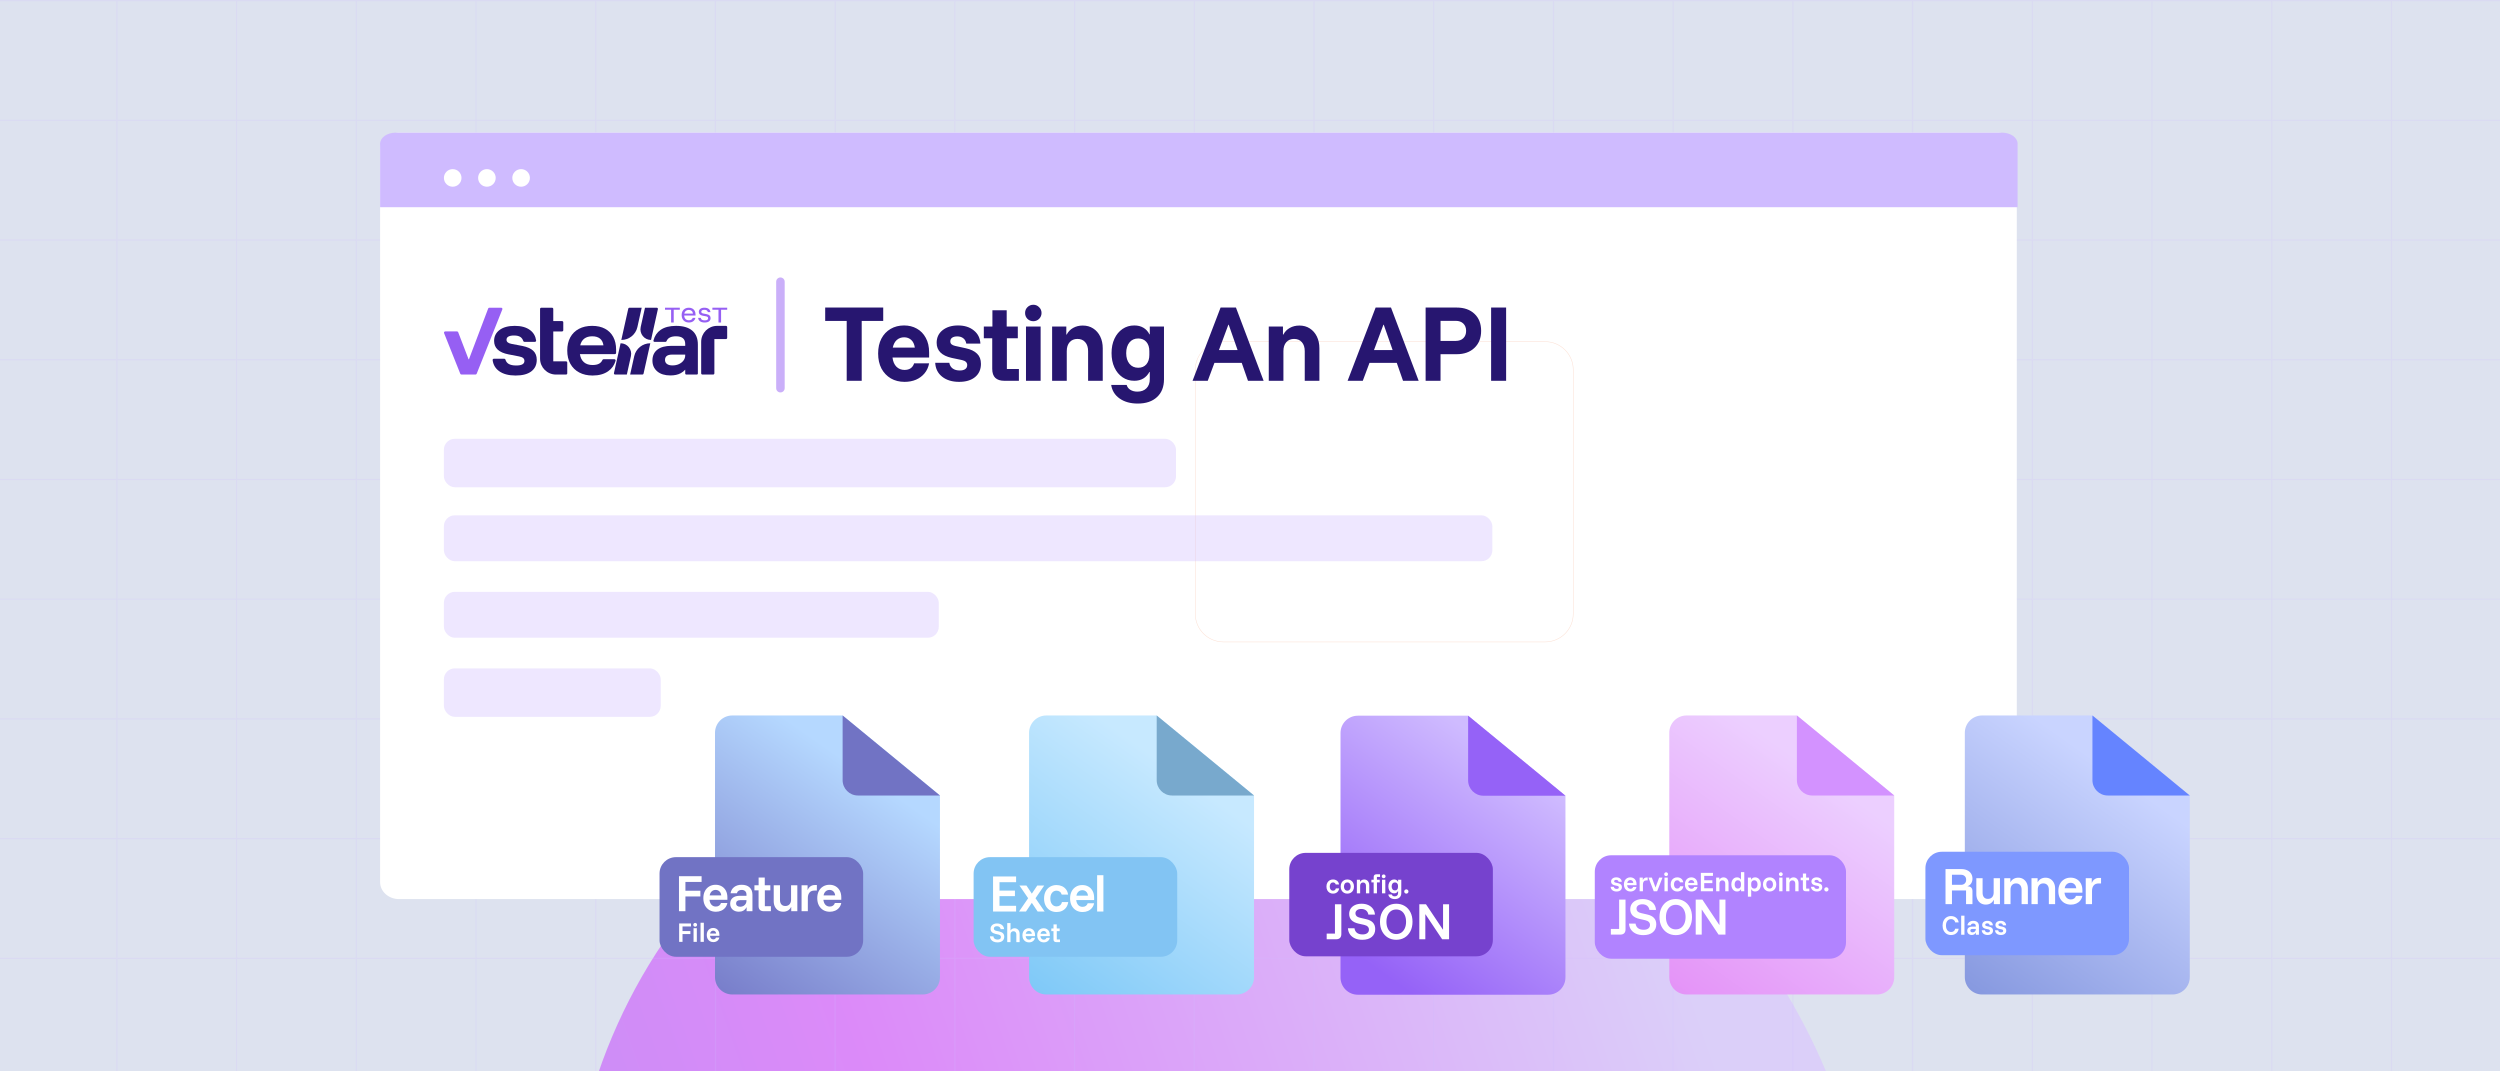 <svg width="980" height="420" viewBox="0 0 980 420" fill="none" xmlns="http://www.w3.org/2000/svg">
<g clip-path="url(#clip0_905_116)">
<rect width="980" height="420" fill="#DDE2EF"/>
<g opacity="0.6" filter="url(#filter0_f_905_116)">
<rect x="223" y="274" width="508" height="433" rx="216.5" fill="url(#paint0_radial_905_116)"/>
</g>
<g opacity="0.2">
<line x1="1078" y1="0.237" x2="-235.999" y2="0.237" stroke="#CFBBFF" stroke-width="0.475"/>
<line x1="1078" y1="47.166" x2="-235.999" y2="47.166" stroke="#CFBBFF" stroke-width="0.475"/>
<line x1="1078" y1="94.095" x2="-235.999" y2="94.095" stroke="#CFBBFF" stroke-width="0.475"/>
<line x1="1078" y1="141.023" x2="-235.999" y2="141.023" stroke="#CFBBFF" stroke-width="0.475"/>
<line x1="1078" y1="187.951" x2="-235.999" y2="187.951" stroke="#CFBBFF" stroke-width="0.475"/>
<line x1="1078" y1="234.88" x2="-235.999" y2="234.88" stroke="#CFBBFF" stroke-width="0.475"/>
<line x1="1078" y1="281.809" x2="-235.999" y2="281.809" stroke="#CFBBFF" stroke-width="0.475"/>
<line x1="1078" y1="328.737" x2="-235.999" y2="328.737" stroke="#CFBBFF" stroke-width="0.475"/>
<line x1="1078" y1="375.665" x2="-235.999" y2="375.665" stroke="#CFBBFF" stroke-width="0.475"/>
<line x1="45.809" y1="1.03813e-08" x2="45.809" y2="657" stroke="#CFBBFF" stroke-width="0.475"/>
<line x1="92.738" y1="1.03813e-08" x2="92.738" y2="657" stroke="#CFBBFF" stroke-width="0.475"/>
<line x1="139.666" y1="1.03813e-08" x2="139.666" y2="657" stroke="#CFBBFF" stroke-width="0.475"/>
<line x1="186.594" y1="1.03813e-08" x2="186.594" y2="657" stroke="#CFBBFF" stroke-width="0.475"/>
<line x1="233.524" y1="1.03813e-08" x2="233.524" y2="657" stroke="#CFBBFF" stroke-width="0.475"/>
<line x1="280.452" y1="1.03813e-08" x2="280.452" y2="657" stroke="#CFBBFF" stroke-width="0.475"/>
<line x1="327.38" y1="1.03813e-08" x2="327.38" y2="657" stroke="#CFBBFF" stroke-width="0.475"/>
<line x1="374.31" y1="1.03813e-08" x2="374.31" y2="657" stroke="#CFBBFF" stroke-width="0.475"/>
<line x1="421.237" y1="1.03813e-08" x2="421.237" y2="657" stroke="#CFBBFF" stroke-width="0.475"/>
<line x1="468.165" y1="1.03813e-08" x2="468.165" y2="657" stroke="#CFBBFF" stroke-width="0.475"/>
<line x1="515.095" y1="1.03813e-08" x2="515.095" y2="657" stroke="#CFBBFF" stroke-width="0.475"/>
<line x1="562.023" y1="1.03813e-08" x2="562.023" y2="657" stroke="#CFBBFF" stroke-width="0.475"/>
<line x1="608.952" y1="1.03813e-08" x2="608.952" y2="657" stroke="#CFBBFF" stroke-width="0.475"/>
<line x1="655.881" y1="1.03813e-08" x2="655.881" y2="657" stroke="#CFBBFF" stroke-width="0.475"/>
<line x1="702.809" y1="1.03813e-08" x2="702.809" y2="657" stroke="#CFBBFF" stroke-width="0.475"/>
<line x1="749.737" y1="1.03813e-08" x2="749.737" y2="657" stroke="#CFBBFF" stroke-width="0.475"/>
<line x1="796.666" y1="1.03813e-08" x2="796.666" y2="657" stroke="#CFBBFF" stroke-width="0.475"/>
<line x1="843.595" y1="1.03813e-08" x2="843.595" y2="657" stroke="#CFBBFF" stroke-width="0.475"/>
<line x1="890.523" y1="1.03813e-08" x2="890.523" y2="657" stroke="#CFBBFF" stroke-width="0.475"/>
<line x1="937.452" y1="1.03813e-08" x2="937.452" y2="657" stroke="#CFBBFF" stroke-width="0.475"/>
</g>
<path d="M783.139 352.447H156.441C152.332 352.447 149 349.474 149 345.806V58.641C149 54.973 152.332 52 156.441 52H783.139C787.248 52 790.58 54.973 790.58 58.641V345.806C790.58 349.474 787.248 352.447 783.139 352.447Z" fill="white"/>
<path d="M790.902 81.215H149V56.365C149 53.954 151.727 52 155.091 52H784.811C788.175 52 790.902 53.954 790.902 56.365V81.215Z" fill="#CFBBFF"/>
<path d="M180.91 69.744C180.91 71.649 179.365 73.194 177.46 73.194C175.555 73.194 174.011 71.649 174.011 69.744C174.011 67.839 175.555 66.295 177.46 66.295C179.365 66.295 180.91 67.839 180.91 69.744Z" fill="white"/>
<path d="M194.316 69.744C194.316 71.649 192.771 73.194 190.867 73.194C188.962 73.194 187.417 71.649 187.417 69.744C187.417 67.839 188.962 66.295 190.867 66.295C192.771 66.295 194.316 67.839 194.316 69.744Z" fill="white"/>
<path d="M207.723 69.744C207.723 71.649 206.178 73.194 204.273 73.194C202.369 73.194 200.824 71.649 200.824 69.744C200.824 67.839 202.369 66.295 204.273 66.295C206.178 66.295 207.723 67.839 207.723 69.744Z" fill="white"/>
<path d="M605.691 251.633H479.572C473.483 251.633 468.547 246.696 468.547 240.608V144.956C468.547 138.867 473.484 133.931 479.572 133.931H605.691C611.781 133.931 616.716 138.867 616.716 144.956V240.608C616.716 246.698 611.781 251.633 605.691 251.633Z" stroke="#FBE0D4" stroke-width="0.204" stroke-miterlimit="10"/>
<rect x="174" y="172" width="287" height="19" rx="4.292" fill="#CFBBFF" fill-opacity="0.35"/>
<rect x="174" y="202" width="411" height="18" rx="4.292" fill="#CFBBFF" fill-opacity="0.35"/>
<rect x="174" y="232" width="194" height="18" rx="4.292" fill="#CFBBFF" fill-opacity="0.35"/>
<rect x="174" y="262" width="85" height="19" rx="4.292" fill="#CFBBFF" fill-opacity="0.35"/>
<path d="M337.789 149.266H331.907V125.806H323.473V120.562H346.223V125.806H337.789V149.266ZM354.609 149.691C352.577 149.691 350.781 149.242 349.222 148.344C347.663 147.423 346.435 146.135 345.537 144.482C344.663 142.804 344.226 140.832 344.226 138.564C344.226 136.319 344.651 134.382 345.501 132.752C346.375 131.098 347.58 129.823 349.116 128.925C350.652 128.027 352.412 127.578 354.396 127.578C356.262 127.578 357.928 127.992 359.393 128.819C360.881 129.645 362.05 130.85 362.901 132.433C363.775 133.992 364.212 135.906 364.212 138.174V140.158H349.86C350.049 141.718 350.569 142.922 351.419 143.773C352.27 144.6 353.321 145.013 354.573 145.013C355.565 145.013 356.381 144.789 357.018 144.34C357.656 143.867 358.093 143.23 358.33 142.426H364.212C363.929 143.938 363.338 145.238 362.44 146.324C361.542 147.411 360.42 148.25 359.074 148.84C357.727 149.407 356.239 149.691 354.609 149.691ZM349.966 136.26H358.613C358.424 134.937 357.952 133.933 357.196 133.248C356.44 132.563 355.518 132.22 354.431 132.22C353.321 132.22 352.364 132.563 351.561 133.248C350.781 133.933 350.25 134.937 349.966 136.26ZM375.991 149.691C373.25 149.691 371.03 149.018 369.329 147.671C367.628 146.324 366.718 144.505 366.6 142.214H372.128C372.294 143.182 372.731 143.926 373.439 144.446C374.148 144.966 375.081 145.226 376.239 145.226C377.16 145.226 377.869 145.049 378.365 144.694C378.885 144.34 379.145 143.808 379.145 143.1C379.145 142.107 378.472 141.458 377.125 141.151L373.085 140.3C369.14 139.426 367.167 137.453 367.167 134.382C367.167 132.327 367.935 130.685 369.471 129.456C371.03 128.204 373.062 127.578 375.566 127.578C378.094 127.578 380.149 128.228 381.732 129.527C383.338 130.803 384.2 132.528 384.319 134.701H378.79C378.625 133.78 378.235 133.083 377.621 132.61C377.007 132.114 376.215 131.866 375.247 131.866C374.42 131.866 373.758 132.031 373.262 132.362C372.766 132.693 372.518 133.177 372.518 133.815C372.518 134.288 372.672 134.666 372.979 134.949C373.31 135.233 373.77 135.445 374.361 135.587L378.542 136.508C380.527 136.934 382.015 137.642 383.007 138.635C384.023 139.603 384.531 140.938 384.531 142.639C384.531 144.812 383.763 146.537 382.228 147.813C380.692 149.065 378.613 149.691 375.991 149.691ZM393.631 149.266C392.143 149.266 390.985 148.888 390.159 148.132C389.355 147.352 388.954 146.171 388.954 144.588V132.61H385.658V128.003H389.025V121.625H394.624V128.003H398.982V132.61H394.694V144.659H399.408V149.266H393.631ZM402.187 149.266V128.003H407.927V149.266H402.187ZM405.057 125.913C404.159 125.913 403.391 125.606 402.754 124.991C402.139 124.353 401.832 123.586 401.832 122.688C401.832 121.79 402.139 121.034 402.754 120.42C403.391 119.782 404.159 119.463 405.057 119.463C405.955 119.463 406.711 119.782 407.325 120.42C407.963 121.034 408.282 121.79 408.282 122.688C408.282 123.586 407.963 124.353 407.325 124.991C406.711 125.606 405.955 125.913 405.057 125.913ZM412.43 149.266V128.003H417.994V131.157H418.135C418.75 130 419.6 129.126 420.687 128.535C421.774 127.921 423.026 127.614 424.443 127.614C426.002 127.614 427.361 127.992 428.518 128.748C429.7 129.504 430.621 130.555 431.282 131.902C431.944 133.248 432.275 134.796 432.275 136.544V149.266H426.534V137.642C426.534 136.154 426.156 134.985 425.4 134.134C424.668 133.284 423.652 132.858 422.352 132.858C421.077 132.858 420.061 133.284 419.305 134.134C418.549 134.985 418.171 136.154 418.171 137.642V149.266H412.43ZM446.005 158.196C443.147 158.196 440.773 157.534 438.883 156.211C437.016 154.888 435.918 153.116 435.587 150.896H441.647C441.883 151.723 442.367 152.36 443.1 152.809C443.856 153.282 444.777 153.518 445.864 153.518C447.352 153.518 448.533 153.081 449.407 152.207C450.281 151.333 450.719 150.14 450.719 148.628V145.793H450.577C449.963 146.927 449.159 147.789 448.167 148.38C447.175 148.97 446.005 149.266 444.659 149.266C442.911 149.266 441.363 148.805 440.017 147.884C438.67 146.962 437.619 145.686 436.863 144.056C436.107 142.426 435.729 140.548 435.729 138.422C435.729 136.272 436.107 134.394 436.863 132.787C437.619 131.157 438.67 129.882 440.017 128.96C441.363 128.039 442.911 127.578 444.659 127.578C446.029 127.578 447.21 127.874 448.202 128.464C449.218 129.055 450.01 129.917 450.577 131.051H450.719V128.003H456.282V148.699C456.282 151.652 455.373 153.967 453.553 155.644C451.734 157.345 449.218 158.196 446.005 158.196ZM446.183 144.163C447.529 144.163 448.592 143.714 449.372 142.816C450.152 141.895 450.541 140.666 450.541 139.131V137.642C450.541 136.13 450.152 134.925 449.372 134.028C448.592 133.13 447.529 132.681 446.183 132.681C444.741 132.681 443.596 133.201 442.745 134.24C441.895 135.28 441.469 136.674 441.469 138.422C441.469 140.17 441.895 141.564 442.745 142.603C443.596 143.643 444.741 144.163 446.183 144.163ZM467.482 149.266L478.468 120.562H484.492L495.336 149.266H489.205L486.76 142.249H476.058L473.436 149.266H467.482ZM477.83 137.217H485.13L481.657 127.295H481.515L477.83 137.217ZM497.357 149.266V128.003H502.921V131.157H503.063C503.677 130 504.527 129.126 505.614 128.535C506.701 127.921 507.953 127.614 509.37 127.614C510.93 127.614 512.288 127.992 513.446 128.748C514.627 129.504 515.548 130.555 516.21 131.902C516.871 133.248 517.202 134.796 517.202 136.544V149.266H511.461V137.642C511.461 136.154 511.083 134.985 510.327 134.134C509.595 133.284 508.579 132.858 507.28 132.858C506.004 132.858 504.988 133.284 504.232 134.134C503.476 134.985 503.098 136.154 503.098 137.642V149.266H497.357ZM528.261 149.266L539.246 120.562H545.27L556.114 149.266H549.983L547.538 142.249H536.836L534.214 149.266H528.261ZM538.608 137.217H545.908L542.435 127.295H542.294L538.608 137.217ZM558.844 149.266V120.562H570.999C573.952 120.562 576.291 121.389 578.016 123.042C579.74 124.672 580.602 126.893 580.602 129.704C580.602 132.492 579.728 134.713 577.98 136.367C576.256 138.02 573.929 138.847 570.999 138.847H564.691V149.266H558.844ZM564.691 133.638H570.645C571.897 133.638 572.889 133.284 573.621 132.575C574.354 131.866 574.72 130.909 574.72 129.704C574.72 128.5 574.354 127.543 573.621 126.834C572.889 126.125 571.897 125.771 570.645 125.771H564.691V133.638ZM584.518 149.266V120.562H590.4V149.266H584.518Z" fill="#271670"/>
<path d="M776.994 389.839H851.606C855.352 389.839 858.389 386.802 858.389 383.056V311.836L820.235 280.465H776.994C773.248 280.465 770.211 283.502 770.211 287.248V383.056C770.211 386.802 773.248 389.839 776.994 389.839Z" fill="url(#paint1_linear_905_116)"/>
<g filter="url(#filter1_i_905_116)">
<rect x="754.763" y="332.602" width="79.812" height="40.549" rx="6.436" fill="#7E98FF"/>
</g>
<path d="M762.642 354.413V340.682H768.864C769.722 340.682 770.474 340.835 771.118 341.14C771.774 341.434 772.282 341.863 772.644 342.428C773.017 342.982 773.203 343.649 773.203 344.428C773.203 345.084 773.051 345.677 772.745 346.208C772.452 346.728 771.971 347.118 771.305 347.378V347.446C771.926 347.446 772.395 347.61 772.712 347.938C773.039 348.254 773.203 348.723 773.203 349.345V354.413H770.694V349.056H765.168V354.413H762.642ZM765.168 346.853H768.677C769.287 346.853 769.779 346.683 770.152 346.344C770.536 345.994 770.728 345.508 770.728 344.886C770.728 344.253 770.536 343.767 770.152 343.428C769.779 343.078 769.287 342.903 768.677 342.903H765.168V346.853ZM778.431 354.6C777.697 354.6 777.047 354.43 776.482 354.091C775.928 353.741 775.493 353.255 775.177 352.633C774.872 352.012 774.719 351.294 774.719 350.48V344.242H777.177V349.972C777.177 350.718 777.358 351.305 777.719 351.735C778.081 352.153 778.595 352.362 779.262 352.362C779.951 352.362 780.5 352.142 780.906 351.701C781.313 351.249 781.517 350.65 781.517 349.904V344.242H783.975V354.413H781.584V352.769H781.517C781.234 353.356 780.827 353.808 780.296 354.125C779.765 354.441 779.143 354.6 778.431 354.6ZM785.669 354.413V344.242H788.059V345.785H788.127C788.421 345.231 788.828 344.807 789.348 344.513C789.879 344.208 790.489 344.056 791.178 344.056C791.924 344.056 792.574 344.236 793.128 344.598C793.693 344.96 794.134 345.457 794.45 346.09C794.767 346.723 794.925 347.452 794.925 348.277V354.413H792.467V348.751C792.467 347.983 792.275 347.384 791.89 346.954C791.506 346.514 790.975 346.293 790.297 346.293C789.63 346.293 789.099 346.514 788.703 346.954C788.319 347.384 788.127 347.983 788.127 348.751V354.413H785.669ZM796.348 354.413V344.242H798.738V345.785H798.806C799.1 345.231 799.507 344.807 800.026 344.513C800.558 344.208 801.168 344.056 801.857 344.056C802.603 344.056 803.253 344.236 803.807 344.598C804.372 344.96 804.812 345.457 805.129 346.09C805.445 346.723 805.604 347.452 805.604 348.277V354.413H803.146V348.751C803.146 347.983 802.953 347.384 802.569 346.954C802.185 346.514 801.654 346.293 800.976 346.293C800.309 346.293 799.778 346.514 799.382 346.954C798.998 347.384 798.806 347.983 798.806 348.751V354.413H796.348ZM811.79 354.617C810.841 354.617 809.993 354.402 809.247 353.972C808.513 353.532 807.931 352.916 807.501 352.125C807.083 351.322 806.874 350.379 806.874 349.294C806.874 348.22 807.078 347.293 807.484 346.514C807.903 345.722 808.473 345.112 809.197 344.683C809.92 344.253 810.75 344.039 811.688 344.039C812.57 344.039 813.355 344.236 814.045 344.632C814.734 345.016 815.282 345.581 815.689 346.327C816.096 347.073 816.299 347.971 816.299 349.022V349.921H809.281C809.372 350.757 809.637 351.413 810.078 351.887C810.53 352.351 811.095 352.582 811.773 352.582C812.293 352.582 812.722 352.458 813.062 352.209C813.412 351.961 813.649 351.622 813.773 351.192H816.282C816.147 351.904 815.864 352.52 815.435 353.04C815.017 353.549 814.491 353.938 813.858 354.21C813.237 354.481 812.547 354.617 811.79 354.617ZM809.349 348.209H813.892C813.813 347.508 813.57 346.977 813.163 346.615C812.768 346.242 812.276 346.056 811.688 346.056C811.101 346.056 810.598 346.242 810.18 346.615C809.762 346.988 809.485 347.519 809.349 348.209ZM817.611 354.413V344.242H819.968V346.039H820.035C820.261 345.463 820.612 345.005 821.086 344.666C821.561 344.315 822.132 344.14 822.798 344.14H823.612V346.31H822.68C821.798 346.31 821.143 346.576 820.713 347.107C820.284 347.638 820.069 348.344 820.069 349.226V354.413H817.611ZM764.819 366.538C764.16 366.538 763.579 366.383 763.074 366.075C762.576 365.76 762.187 365.324 761.908 364.766C761.629 364.208 761.489 363.558 761.489 362.816C761.489 362.08 761.629 361.433 761.908 360.875C762.187 360.311 762.576 359.875 763.074 359.566C763.579 359.252 764.16 359.094 764.819 359.094C765.354 359.094 765.831 359.195 766.253 359.397C766.674 359.599 767.021 359.887 767.295 360.261C767.568 360.635 767.737 361.071 767.802 361.569H766.431C766.372 361.184 766.196 360.875 765.906 360.643C765.615 360.406 765.253 360.287 764.819 360.287C764.416 360.287 764.062 360.394 763.76 360.608C763.457 360.816 763.223 361.109 763.056 361.489C762.896 361.863 762.816 362.306 762.816 362.816C762.816 363.326 762.896 363.772 763.056 364.152C763.223 364.531 763.457 364.825 763.76 365.033C764.062 365.241 764.416 365.345 764.819 365.345C765.253 365.345 765.615 365.229 765.906 364.997C766.196 364.76 766.372 364.448 766.431 364.063H767.802C767.737 364.567 767.568 365.006 767.295 365.38C767.021 365.748 766.674 366.033 766.253 366.235C765.831 366.437 765.354 366.538 764.819 366.538ZM768.779 366.413V358.934H770.07V366.413H768.779ZM772.956 366.511C772.416 366.511 771.98 366.36 771.648 366.057C771.321 365.754 771.158 365.357 771.158 364.864C771.158 364.347 771.33 363.947 771.674 363.662C772.025 363.377 772.514 363.234 773.143 363.234H774.515V363.003C774.515 362.694 774.426 362.454 774.247 362.282C774.075 362.11 773.835 362.024 773.526 362.024C773.265 362.024 773.048 362.083 772.876 362.202C772.704 362.32 772.591 362.492 772.538 362.718H771.229C771.33 362.16 771.582 361.73 771.986 361.427C772.39 361.118 772.903 360.964 773.526 360.964C774.227 360.964 774.77 361.145 775.156 361.507C775.547 361.869 775.743 362.38 775.743 363.039V366.413H774.541V365.612H774.506C774.363 365.897 774.155 366.119 773.882 366.28C773.615 366.434 773.307 366.511 772.956 366.511ZM773.232 365.487C773.476 365.487 773.692 365.434 773.882 365.327C774.078 365.22 774.233 365.075 774.345 364.891C774.458 364.701 774.515 364.487 774.515 364.249V364.134H773.206C772.939 364.134 772.734 364.193 772.591 364.312C772.449 364.431 772.378 364.594 772.378 364.802C772.378 365.015 772.455 365.184 772.609 365.309C772.764 365.428 772.971 365.487 773.232 365.487ZM779.159 366.52C778.488 366.52 777.942 366.354 777.521 366.021C777.099 365.689 776.874 365.241 776.844 364.677H778.091C778.132 364.944 778.248 365.149 778.438 365.291C778.634 365.428 778.892 365.496 779.213 365.496C779.48 365.496 779.684 365.446 779.827 365.345C779.975 365.238 780.05 365.086 780.05 364.891C780.05 364.594 779.848 364.401 779.444 364.312L778.474 364.107C777.494 363.893 777.004 363.404 777.004 362.638C777.004 362.133 777.191 361.73 777.565 361.427C777.945 361.118 778.444 360.964 779.061 360.964C779.673 360.964 780.174 361.121 780.566 361.436C780.958 361.751 781.171 362.178 781.207 362.718H779.96C779.913 362.469 779.806 362.279 779.64 362.148C779.474 362.018 779.257 361.952 778.99 361.952C778.753 361.952 778.563 362.003 778.42 362.104C778.278 362.199 778.206 362.335 778.206 362.513C778.206 362.656 778.254 362.769 778.349 362.852C778.444 362.935 778.586 362.997 778.776 363.039L779.773 363.252C780.266 363.365 780.637 363.546 780.886 363.795C781.136 364.039 781.26 364.368 781.26 364.784C781.26 365.318 781.07 365.742 780.691 366.057C780.317 366.366 779.806 366.52 779.159 366.52ZM784.355 366.52C783.685 366.52 783.138 366.354 782.717 366.021C782.296 365.689 782.07 365.241 782.04 364.677H783.287C783.328 364.944 783.444 365.149 783.634 365.291C783.83 365.428 784.088 365.496 784.409 365.496C784.676 365.496 784.881 365.446 785.023 365.345C785.171 365.238 785.246 365.086 785.246 364.891C785.246 364.594 785.044 364.401 784.64 364.312L783.67 364.107C782.69 363.893 782.201 363.404 782.201 362.638C782.201 362.133 782.388 361.73 782.762 361.427C783.141 361.118 783.64 360.964 784.257 360.964C784.869 360.964 785.37 361.121 785.762 361.436C786.154 361.751 786.368 362.178 786.403 362.718H785.157C785.109 362.469 785.002 362.279 784.836 362.148C784.67 362.018 784.453 361.952 784.186 361.952C783.949 361.952 783.759 362.003 783.616 362.104C783.474 362.199 783.403 362.335 783.403 362.513C783.403 362.656 783.45 362.769 783.545 362.852C783.64 362.935 783.782 362.997 783.972 363.039L784.97 363.252C785.462 363.365 785.833 363.546 786.083 363.795C786.332 364.039 786.457 364.368 786.457 364.784C786.457 365.318 786.267 365.742 785.887 366.057C785.513 366.366 785.002 366.52 784.355 366.52Z" fill="white"/>
<path d="M820.235 305.836V280.465L858.389 311.836H826.235C822.922 311.836 820.235 309.149 820.235 305.836Z" fill="#6584FF"/>
<path d="M410.184 389.839H484.796C488.542 389.839 491.579 386.802 491.579 383.056V311.836L453.425 280.465H410.184C406.438 280.465 403.401 283.502 403.401 287.248V383.056C403.401 386.802 406.438 389.839 410.184 389.839Z" fill="url(#paint2_linear_905_116)"/>
<g filter="url(#filter2_i_905_116)">
<rect x="381.656" y="334.713" width="79.815" height="39.058" rx="6.436" fill="#82C4F3"/>
</g>
<path d="M398.313 357.312H389.278V343.582H398.313V345.819H391.804V349.108H397.856V351.278H391.804V355.075H398.313V357.312ZM399.459 357.312L403.036 352.108L399.629 347.141H402.375L404.477 350.311L406.596 347.141H409.325L405.918 352.108L409.494 357.312H406.748L404.477 353.905L402.188 357.312H399.459ZM414.17 357.516C413.232 357.516 412.39 357.301 411.644 356.872C410.91 356.431 410.328 355.815 409.898 355.024C409.48 354.233 409.271 353.301 409.271 352.227C409.271 351.142 409.48 350.204 409.898 349.413C410.328 348.622 410.91 348.012 411.644 347.582C412.39 347.153 413.232 346.938 414.17 346.938C414.927 346.938 415.622 347.079 416.255 347.362C416.9 347.644 417.436 348.062 417.866 348.616C418.295 349.17 418.572 349.859 418.696 350.684H416.188C416.041 350.165 415.786 349.78 415.425 349.532C415.074 349.272 414.656 349.142 414.17 349.142C413.447 349.142 412.859 349.419 412.407 349.972C411.955 350.526 411.729 351.278 411.729 352.227C411.729 353.165 411.955 353.916 412.407 354.482C412.859 355.035 413.447 355.312 414.17 355.312C414.69 355.312 415.137 355.177 415.509 354.905C415.882 354.634 416.137 354.205 416.272 353.617H418.747C418.623 354.476 418.346 355.194 417.917 355.77C417.487 356.346 416.95 356.781 416.306 357.075C415.662 357.369 414.95 357.516 414.17 357.516ZM424.388 357.516C423.439 357.516 422.592 357.301 421.846 356.872C421.111 356.431 420.529 355.815 420.1 355.024C419.682 354.222 419.472 353.278 419.472 352.193C419.472 351.119 419.676 350.193 420.083 349.413C420.501 348.622 421.072 348.012 421.795 347.582C422.518 347.153 423.349 346.938 424.287 346.938C425.168 346.938 425.954 347.136 426.643 347.531C427.332 347.916 427.881 348.481 428.287 349.227C428.694 349.972 428.898 350.871 428.898 351.922V352.82H421.88C421.97 353.657 422.236 354.312 422.676 354.787C423.128 355.25 423.693 355.482 424.372 355.482C424.891 355.482 425.321 355.357 425.66 355.109C426.01 354.86 426.248 354.521 426.372 354.092H428.881C428.745 354.804 428.463 355.42 428.033 355.939C427.615 356.448 427.089 356.838 426.457 357.109C425.835 357.38 425.146 357.516 424.388 357.516ZM421.947 351.108H426.49C426.411 350.407 426.168 349.876 425.762 349.515C425.366 349.142 424.874 348.955 424.287 348.955C423.699 348.955 423.196 349.142 422.778 349.515C422.36 349.888 422.083 350.419 421.947 351.108ZM430.074 357.312V343.073H432.532V357.312H430.074ZM391.001 369.419C390.425 369.419 389.921 369.321 389.488 369.126C389.054 368.93 388.713 368.654 388.464 368.297C388.22 367.941 388.081 367.526 388.045 367.051H389.399C389.458 367.461 389.63 367.775 389.915 367.995C390.206 368.208 390.586 368.315 391.055 368.315C391.476 368.315 391.8 368.226 392.025 368.048C392.257 367.87 392.372 367.627 392.372 367.318C392.372 367.075 392.292 366.873 392.132 366.713C391.978 366.546 391.731 366.425 391.393 366.348L390.2 366.08C389.571 365.938 389.096 365.701 388.775 365.368C388.461 365.03 388.303 364.608 388.303 364.104C388.303 363.682 388.407 363.314 388.615 363C388.829 362.679 389.125 362.433 389.505 362.261C389.891 362.083 390.345 361.994 390.868 361.994C391.39 361.994 391.85 362.086 392.248 362.27C392.645 362.454 392.963 362.712 393.2 363.044C393.438 363.377 393.574 363.771 393.61 364.228H392.257C392.185 363.849 392.022 363.561 391.767 363.365C391.512 363.169 391.188 363.071 390.796 363.071C390.428 363.071 390.135 363.154 389.915 363.32C389.701 363.481 389.594 363.7 389.594 363.979C389.594 364.193 389.669 364.38 389.817 364.54C389.971 364.694 390.209 364.807 390.529 364.878L391.767 365.163C392.402 365.3 392.877 365.537 393.192 365.876C393.506 366.214 393.663 366.659 393.663 367.211C393.663 367.888 393.429 368.425 392.96 368.823C392.497 369.22 391.844 369.419 391.001 369.419ZM394.834 369.312V361.833H396.125V364.718H396.16C396.32 364.451 396.534 364.243 396.801 364.095C397.068 363.947 397.38 363.872 397.736 363.872C398.122 363.872 398.46 363.967 398.751 364.157C399.048 364.341 399.279 364.599 399.446 364.932C399.612 365.264 399.695 365.65 399.695 366.089V369.312H398.404V366.321C398.404 365.917 398.303 365.603 398.101 365.377C397.899 365.151 397.62 365.039 397.264 365.039C396.914 365.039 396.635 365.151 396.427 365.377C396.225 365.603 396.125 365.917 396.125 366.321V369.312H394.834ZM403.372 369.419C402.873 369.419 402.428 369.307 402.036 369.081C401.65 368.85 401.345 368.526 401.119 368.11C400.9 367.689 400.79 367.193 400.79 366.624C400.79 366.06 400.897 365.573 401.11 365.163C401.33 364.748 401.63 364.427 402.01 364.202C402.389 363.976 402.826 363.863 403.318 363.863C403.781 363.863 404.194 363.967 404.556 364.175C404.918 364.377 405.206 364.674 405.42 365.065C405.633 365.457 405.74 365.929 405.74 366.481V366.953H402.054C402.102 367.392 402.241 367.737 402.473 367.986C402.71 368.229 403.007 368.351 403.363 368.351C403.636 368.351 403.861 368.286 404.04 368.155C404.224 368.024 404.348 367.846 404.414 367.621H405.731C405.66 367.995 405.512 368.318 405.286 368.591C405.066 368.858 404.79 369.063 404.458 369.206C404.132 369.348 403.769 369.419 403.372 369.419ZM402.09 366.054H404.476C404.434 365.686 404.307 365.407 404.093 365.217C403.885 365.021 403.627 364.923 403.318 364.923C403.01 364.923 402.746 365.021 402.526 365.217C402.306 365.413 402.161 365.692 402.09 366.054ZM409.163 369.419C408.664 369.419 408.219 369.307 407.827 369.081C407.441 368.85 407.136 368.526 406.91 368.11C406.69 367.689 406.581 367.193 406.581 366.624C406.581 366.06 406.687 365.573 406.901 365.163C407.121 364.748 407.421 364.427 407.8 364.202C408.18 363.976 408.617 363.863 409.109 363.863C409.572 363.863 409.985 363.967 410.347 364.175C410.709 364.377 410.997 364.674 411.211 365.065C411.424 365.457 411.531 365.929 411.531 366.481V366.953H407.845C407.892 367.392 408.032 367.737 408.263 367.986C408.501 368.229 408.798 368.351 409.154 368.351C409.427 368.351 409.652 368.286 409.83 368.155C410.014 368.024 410.139 367.846 410.204 367.621H411.522C411.451 367.995 411.303 368.318 411.077 368.591C410.857 368.858 410.581 369.063 410.249 369.206C409.922 369.348 409.56 369.419 409.163 369.419ZM407.881 366.054H410.267C410.225 365.686 410.098 365.407 409.884 365.217C409.676 365.021 409.418 364.923 409.109 364.923C408.801 364.923 408.536 365.021 408.317 365.217C408.097 365.413 407.952 365.692 407.881 366.054ZM414.045 369.312C413.707 369.312 413.443 369.223 413.253 369.045C413.063 368.867 412.968 368.597 412.968 368.235V365.003H412.113V363.97H412.977V362.368H414.241V363.97H415.39V365.003H414.259V368.28H415.506V369.312H414.045Z" fill="white"/>
<path d="M453.425 305.836V280.465L491.579 311.836H459.425C456.112 311.836 453.425 309.149 453.425 305.836Z" fill="#78A9CD"/>
<path d="M287.066 389.839H361.678C365.424 389.839 368.461 386.802 368.461 383.056V311.836L330.307 280.465H287.066C283.32 280.465 280.283 283.502 280.283 287.248V383.056C280.283 386.802 283.32 389.839 287.066 389.839Z" fill="url(#paint3_linear_905_116)"/>
<g filter="url(#filter3_i_905_116)">
<rect x="258.538" y="334.713" width="79.815" height="39.058" rx="6.436" fill="#7173C4"/>
</g>
<path d="M268.686 357.203H266.16V343.472H275.026V345.71H268.686V349.168H274.551V351.406H268.686V357.203ZM280.629 357.407C279.68 357.407 278.832 357.192 278.087 356.762C277.352 356.322 276.77 355.706 276.341 354.915C275.922 354.112 275.713 353.169 275.713 352.084C275.713 351.01 275.917 350.083 276.324 349.304C276.742 348.513 277.312 347.902 278.036 347.473C278.759 347.043 279.59 346.829 280.528 346.829C281.409 346.829 282.195 347.026 282.884 347.422C283.573 347.806 284.121 348.371 284.528 349.117C284.935 349.863 285.138 350.761 285.138 351.812V352.711H278.12C278.211 353.547 278.476 354.203 278.917 354.677C279.369 355.141 279.934 355.372 280.612 355.372C281.132 355.372 281.562 355.248 281.901 354.999C282.251 354.751 282.488 354.412 282.613 353.982H285.122C284.986 354.694 284.703 355.31 284.274 355.83C283.856 356.339 283.33 356.728 282.697 357C282.076 357.271 281.386 357.407 280.629 357.407ZM278.188 350.999H282.731C282.652 350.298 282.409 349.767 282.002 349.405C281.607 349.032 281.115 348.846 280.528 348.846C279.94 348.846 279.437 349.032 279.019 349.405C278.601 349.778 278.324 350.309 278.188 350.999ZM289.654 357.39C288.626 357.39 287.795 357.101 287.162 356.525C286.541 355.949 286.23 355.192 286.23 354.254C286.23 353.27 286.558 352.507 287.213 351.965C287.88 351.423 288.812 351.151 290.01 351.151H292.621V350.711C292.621 350.123 292.451 349.665 292.112 349.338C291.785 349.01 291.327 348.846 290.739 348.846C290.242 348.846 289.829 348.959 289.502 349.185C289.174 349.411 288.959 349.739 288.858 350.168H286.366C286.558 349.106 287.038 348.286 287.807 347.71C288.575 347.122 289.553 346.829 290.739 346.829C292.073 346.829 293.107 347.173 293.841 347.863C294.587 348.552 294.96 349.524 294.96 350.778V357.203H292.672V355.677H292.604C292.333 356.22 291.937 356.644 291.417 356.949C290.909 357.243 290.321 357.39 289.654 357.39ZM290.18 355.44C290.643 355.44 291.056 355.338 291.417 355.135C291.79 354.932 292.084 354.655 292.299 354.304C292.513 353.943 292.621 353.536 292.621 353.084V352.863H290.129C289.62 352.863 289.23 352.976 288.959 353.203C288.688 353.429 288.552 353.739 288.552 354.135C288.552 354.542 288.699 354.864 288.993 355.101C289.287 355.327 289.683 355.44 290.18 355.44ZM299.412 357.203C298.768 357.203 298.265 357.034 297.904 356.695C297.542 356.356 297.361 355.841 297.361 355.152V348.998H295.734V347.032H297.378V343.981H299.785V347.032H301.972V348.998H299.819V355.237H302.192V357.203H299.412ZM307.01 357.39C306.276 357.39 305.626 357.22 305.061 356.881C304.507 356.531 304.072 356.045 303.756 355.423C303.451 354.802 303.298 354.084 303.298 353.27V347.032H305.756V352.762C305.756 353.508 305.937 354.095 306.299 354.525C306.66 354.943 307.174 355.152 307.841 355.152C308.53 355.152 309.079 354.932 309.485 354.491C309.892 354.039 310.096 353.44 310.096 352.694V347.032H312.554V357.203H310.164V355.559H310.096C309.813 356.146 309.406 356.599 308.875 356.915C308.344 357.231 307.722 357.39 307.01 357.39ZM314.214 357.203V347.032H316.57V348.829H316.638C316.864 348.253 317.215 347.795 317.689 347.456C318.164 347.106 318.735 346.93 319.401 346.93H320.215V349.1H319.283C318.401 349.1 317.746 349.366 317.316 349.897C316.887 350.428 316.672 351.134 316.672 352.016V357.203H314.214ZM325.28 357.407C324.331 357.407 323.483 357.192 322.737 356.762C322.003 356.322 321.421 355.706 320.991 354.915C320.573 354.112 320.364 353.169 320.364 352.084C320.364 351.01 320.568 350.083 320.974 349.304C321.393 348.513 321.963 347.902 322.687 347.473C323.41 347.043 324.241 346.829 325.179 346.829C326.06 346.829 326.845 347.026 327.535 347.422C328.224 347.806 328.772 348.371 329.179 349.117C329.586 349.863 329.789 350.761 329.789 351.812V352.711H322.771C322.862 353.547 323.127 354.203 323.568 354.677C324.02 355.141 324.585 355.372 325.263 355.372C325.783 355.372 326.213 355.248 326.552 354.999C326.902 354.751 327.139 354.412 327.264 353.982H329.772C329.637 354.694 329.354 355.31 328.925 355.83C328.507 356.339 327.981 356.728 327.348 357C326.727 357.271 326.037 357.407 325.28 357.407ZM322.839 350.999H327.382C327.303 350.298 327.06 349.767 326.653 349.405C326.258 349.032 325.766 348.846 325.179 348.846C324.591 348.846 324.088 349.032 323.67 349.405C323.252 349.778 322.975 350.309 322.839 350.999ZM267.547 369.203H266.22V361.991H270.877V363.166H267.547V364.983H270.628V366.158H267.547V369.203ZM271.87 369.203V363.861H273.161V369.203H271.87ZM272.511 363.273C272.304 363.273 272.126 363.202 271.977 363.06C271.835 362.911 271.764 362.733 271.764 362.525C271.764 362.318 271.835 362.142 271.977 362C272.126 361.852 272.304 361.777 272.511 361.777C272.719 361.777 272.894 361.852 273.037 362C273.185 362.142 273.259 362.318 273.259 362.525C273.259 362.733 273.185 362.911 273.037 363.06C272.894 363.202 272.719 363.273 272.511 363.273ZM274.615 369.203V361.724H275.906V369.203H274.615ZM279.629 369.31C279.131 369.31 278.685 369.197 278.294 368.972C277.908 368.74 277.602 368.417 277.376 368.001C277.157 367.58 277.047 367.084 277.047 366.514C277.047 365.95 277.154 365.464 277.368 365.054C277.587 364.638 277.887 364.318 278.267 364.092C278.647 363.867 279.083 363.754 279.576 363.754C280.039 363.754 280.451 363.858 280.813 364.066C281.175 364.268 281.463 364.564 281.677 364.956C281.891 365.348 281.998 365.82 281.998 366.372V366.844H278.311C278.359 367.283 278.498 367.627 278.73 367.876C278.967 368.12 279.264 368.242 279.62 368.242C279.893 368.242 280.119 368.176 280.297 368.046C280.481 367.915 280.606 367.737 280.671 367.511H281.989C281.917 367.885 281.769 368.209 281.543 368.482C281.324 368.749 281.048 368.954 280.715 369.096C280.389 369.239 280.027 369.31 279.629 369.31ZM278.347 365.944H280.733C280.692 365.576 280.564 365.297 280.35 365.107C280.143 364.912 279.884 364.814 279.576 364.814C279.267 364.814 279.003 364.912 278.783 365.107C278.564 365.303 278.418 365.582 278.347 365.944Z" fill="white"/>
<path d="M330.307 305.836V280.465L368.461 311.836H336.307C332.993 311.836 330.307 309.149 330.307 305.836Z" fill="#7173C4"/>
<path d="M202.14 147.205C199.395 147.205 197.227 146.628 195.637 145.474C194.188 144.423 193.348 142.989 193.115 141.172C193.077 140.88 193.304 140.623 193.597 140.623H197.67C197.884 140.623 198.076 140.762 198.135 140.968C198.34 141.69 198.745 142.24 199.348 142.619C200.045 143.055 201.049 143.274 202.358 143.274C204.499 143.274 205.572 142.681 205.572 141.496C205.572 141.018 205.41 140.638 205.088 140.358C204.765 140.078 204.23 139.864 203.481 139.718L199.301 138.907C195.558 138.18 193.686 136.422 193.686 133.635C193.686 131.846 194.404 130.417 195.838 129.346C197.273 128.275 199.259 127.739 201.796 127.739C204.334 127.739 206.308 128.29 207.786 129.393C209.119 130.388 209.91 131.741 210.158 133.451C210.201 133.746 209.974 134.01 209.676 134.01H205.588C205.382 134.01 205.197 133.882 205.131 133.687C204.891 132.979 204.518 132.452 204.01 132.108C203.428 131.713 202.586 131.515 201.484 131.515C200.526 131.515 199.799 131.655 199.301 131.936C198.801 132.217 198.552 132.638 198.552 133.199C198.552 133.595 198.707 133.928 199.02 134.197C199.332 134.468 199.81 134.664 200.456 134.79L204.729 135.601C206.683 135.997 208.119 136.631 209.034 137.504C209.95 138.378 210.407 139.562 210.407 141.06C210.407 142.994 209.694 144.502 208.271 145.583C206.846 146.665 204.804 147.205 202.141 147.205H202.14Z" fill="#271670"/>
<path d="M232.312 147.205C230.294 147.205 228.538 146.805 227.04 146.005C225.542 145.204 224.388 144.071 223.577 142.604C222.766 141.138 222.361 139.406 222.361 137.41C222.361 135.414 222.757 133.694 223.546 132.248C224.336 130.803 225.464 129.69 226.931 128.91C228.397 128.13 230.129 127.74 232.125 127.74C234.121 127.74 235.759 128.114 237.163 128.863C238.567 129.612 239.643 130.683 240.392 132.076C241.141 133.47 241.515 135.133 241.515 137.068V138.329C241.515 138.598 241.297 138.815 241.029 138.815H227.321C227.529 140.208 228.06 141.268 228.913 141.997C229.766 142.725 230.888 143.088 232.282 143.088C233.384 143.088 234.258 142.901 234.902 142.526C235.462 142.202 235.88 141.728 236.158 141.107C236.237 140.929 236.409 140.811 236.605 140.811H240.834C241.156 140.811 241.39 141.12 241.303 141.429C240.818 143.133 239.86 144.491 238.428 145.505C236.826 146.638 234.788 147.205 232.314 147.205H232.312ZM227.446 135.383H236.554C236.388 134.198 235.93 133.309 235.181 132.716C234.432 132.123 233.424 131.827 232.156 131.827C230.888 131.827 229.852 132.129 229.052 132.732C228.251 133.336 227.716 134.219 227.445 135.383H227.446Z" fill="#271670"/>
<path d="M246.287 120.976L243.555 133.266C246.581 133.266 249.201 131.165 249.858 128.211L251.545 120.621H246.73C246.518 120.621 246.334 120.768 246.287 120.976ZM241.108 146.823H245.72L247.322 139.615C247.899 137.021 245.925 134.56 243.268 134.56L240.666 146.271C240.602 146.554 240.818 146.823 241.109 146.823H241.108Z" fill="#271670"/>
<path d="M222.363 142.13V146.35C222.363 146.615 222.149 146.829 221.884 146.829H217.949C214.5 146.829 211.703 144.033 211.703 140.583V121.106C211.703 120.841 211.918 120.627 212.183 120.627H216.402C216.667 120.627 216.882 120.841 216.882 121.106V125.868H220.326C220.591 125.868 220.806 126.082 220.806 126.347V129.443C220.806 129.708 220.591 129.922 220.326 129.922H216.882V141.651H221.884C222.149 141.651 222.363 141.865 222.363 142.13Z" fill="#271670"/>
<path d="M285.056 132.426V128.231C285.056 127.959 284.835 127.74 284.565 127.74H281.106C277.656 127.74 274.859 130.537 274.859 133.987V146.339C274.859 146.611 275.079 146.83 275.35 146.83H279.544C279.816 146.83 280.036 146.61 280.036 146.339V132.919H284.563C284.835 132.919 285.055 132.698 285.055 132.427L285.056 132.426Z" fill="#271670"/>
<path d="M252.836 120.628L251.151 128.209C250.575 130.803 252.548 133.264 255.206 133.264L257.892 121.179C257.955 120.897 257.74 120.627 257.448 120.627H252.836V120.628ZM247.013 146.83H251.827C252.039 146.83 252.223 146.683 252.27 146.476L254.919 134.56C251.894 134.56 249.274 136.662 248.617 139.615L247.013 146.831V146.83Z" fill="#271670"/>
<path d="M271.366 129.612C269.901 128.363 267.774 127.74 264.987 127.74C262.471 127.74 260.453 128.271 258.935 129.331C257.55 130.299 256.624 131.681 256.157 133.479C256.087 133.748 256.286 134.01 256.563 134.01H260.874C261.047 134.01 261.208 133.907 261.273 133.745C261.78 132.466 263.018 131.826 264.987 131.826C267.399 131.826 268.605 132.835 268.605 134.851V135.569H263.24C260.827 135.569 258.976 136.067 257.687 137.067C256.398 138.065 255.753 139.489 255.753 141.34C255.753 143.087 256.377 144.496 257.624 145.567C258.873 146.638 260.598 147.173 262.803 147.173C264.424 147.173 265.777 146.877 266.858 146.284C267.523 145.92 268.106 145.462 268.605 144.913V146.41C268.605 146.642 268.793 146.83 269.026 146.83H273.144C273.376 146.83 273.564 146.642 273.564 146.41V135.07C273.564 132.679 272.831 130.859 271.365 129.611L271.366 129.612ZM267.95 141.294C267.514 141.887 266.921 142.361 266.172 142.713C265.424 143.068 264.56 143.244 263.583 143.244C262.688 143.244 261.981 143.057 261.461 142.683C260.941 142.308 260.681 141.779 260.681 141.092C260.681 139.699 261.617 139.003 263.488 139.003H268.604V139.284C268.604 140.032 268.385 140.703 267.949 141.295L267.95 141.294Z" fill="#271670"/>
<path d="M270.054 126.423C269.471 126.423 268.966 126.303 268.539 126.065C268.111 125.826 267.78 125.486 267.548 125.046C267.315 124.607 267.199 124.092 267.199 123.502C267.199 122.913 267.315 122.403 267.548 121.972C267.78 121.541 268.107 121.208 268.529 120.972C268.951 120.736 269.443 120.618 270.008 120.618C270.572 120.618 271.014 120.727 271.407 120.944C271.801 121.161 272.106 121.468 272.324 121.865C272.541 122.262 272.65 122.734 272.65 123.279V123.697H268.203C268.234 124.281 268.413 124.735 268.738 125.06C269.062 125.384 269.498 125.548 270.045 125.548C270.423 125.548 270.742 125.469 271.003 125.311C271.263 125.153 271.443 124.919 271.542 124.609H272.603C272.466 125.185 272.174 125.632 271.723 125.949C271.274 126.265 270.717 126.423 270.053 126.423H270.054ZM268.24 122.935H271.644C271.595 122.476 271.426 122.119 271.137 121.865C270.849 121.611 270.469 121.484 269.998 121.484C269.527 121.484 269.145 121.611 268.836 121.865C268.526 122.119 268.328 122.476 268.24 122.935Z" fill="#965FF3"/>
<path d="M276.24 126.425C275.465 126.425 274.854 126.263 274.408 125.941C273.961 125.619 273.717 125.169 273.674 124.592H274.706C274.749 124.933 274.898 125.184 275.153 125.345C275.407 125.507 275.782 125.587 276.278 125.587C277.147 125.587 277.581 125.314 277.581 124.769C277.581 124.546 277.514 124.374 277.381 124.253C277.248 124.132 277.022 124.043 276.706 123.988L275.488 123.765C274.452 123.573 273.935 123.08 273.935 122.287C273.935 121.771 274.13 121.365 274.521 121.068C274.911 120.771 275.444 120.621 276.12 120.621C276.796 120.621 277.377 120.773 277.79 121.076C278.202 121.381 278.437 121.808 278.492 122.36H277.479C277.417 122.049 277.273 121.82 277.046 121.672C276.82 121.523 276.502 121.449 276.093 121.449C275.714 121.449 275.422 121.514 275.213 121.644C275.006 121.775 274.902 121.964 274.902 122.212C274.902 122.404 274.969 122.555 275.102 122.664C275.235 122.773 275.45 122.854 275.749 122.911L276.967 123.143C277.512 123.243 277.913 123.419 278.167 123.674C278.421 123.928 278.548 124.269 278.548 124.697C278.548 125.242 278.349 125.668 277.952 125.972C277.555 126.276 276.985 126.427 276.241 126.427L276.24 126.425Z" fill="#965FF3"/>
<path d="M266.487 120.618V121.419H264.094V126.423H263.075V121.419H260.682V120.618H266.487Z" fill="#965FF3"/>
<path d="M285.06 120.618V121.419H282.667V126.423H281.648V121.419H279.256V120.618H285.06Z" fill="#965FF3"/>
<path d="M196.474 120.627C196.811 120.627 197.042 120.967 196.917 121.281L196.815 121.538L193.473 129.922L186.856 146.513C186.782 146.699 186.602 146.821 186.402 146.821H180.885C180.685 146.821 180.505 146.699 180.431 146.513L174.076 130.577C173.951 130.263 174.183 129.921 174.52 129.921H179.164C179.362 129.921 179.539 130.043 179.611 130.228L183.675 140.827H183.832L187.961 129.921L191.136 121.537L191.365 120.934C191.436 120.748 191.613 120.626 191.811 120.626H196.476L196.474 120.627Z" fill="#965FF3"/>
<path opacity="0.5" d="M305.928 110.431L305.928 152.167" stroke="#9760F4" stroke-width="3.339" stroke-linecap="round"/>
<path d="M532.263 389.928H606.875C610.621 389.928 613.658 386.891 613.658 383.145V311.925L575.504 280.554H532.263C528.517 280.554 525.48 283.591 525.48 287.337V383.145C525.48 386.891 528.517 389.928 532.263 389.928Z" fill="url(#paint4_linear_905_116)"/>
<path d="M575.504 305.925V280.554L613.658 311.925H581.504C578.19 311.925 575.504 309.238 575.504 305.925Z" fill="#9562F7"/>
<g filter="url(#filter4_i_905_116)">
<rect x="505.392" y="332.626" width="79.812" height="40.549" rx="6.436" fill="#7642CE"/>
</g>
<path d="M522.543 350.304C522.051 350.304 521.609 350.191 521.217 349.966C520.831 349.734 520.525 349.411 520.3 348.995C520.08 348.58 519.97 348.09 519.97 347.526C519.97 346.956 520.08 346.464 520.3 346.048C520.525 345.633 520.831 345.312 521.217 345.087C521.609 344.861 522.051 344.748 522.543 344.748C522.941 344.748 523.306 344.822 523.639 344.971C523.977 345.119 524.259 345.339 524.484 345.63C524.71 345.921 524.855 346.283 524.921 346.716H523.603C523.526 346.443 523.392 346.241 523.202 346.11C523.018 345.974 522.799 345.906 522.543 345.906C522.164 345.906 521.855 346.051 521.617 346.342C521.38 346.633 521.261 347.028 521.261 347.526C521.261 348.019 521.38 348.414 521.617 348.71C521.855 349.001 522.164 349.147 522.543 349.147C522.817 349.147 523.051 349.075 523.247 348.933C523.443 348.79 523.576 348.565 523.648 348.256H524.947C524.882 348.707 524.737 349.084 524.511 349.387C524.286 349.69 524.004 349.918 523.665 350.073C523.327 350.227 522.953 350.304 522.543 350.304ZM528.151 350.304C527.652 350.304 527.207 350.191 526.815 349.966C526.424 349.734 526.112 349.411 525.88 348.995C525.655 348.58 525.542 348.09 525.542 347.526C525.542 346.956 525.655 346.464 525.88 346.048C526.112 345.633 526.424 345.312 526.815 345.087C527.207 344.861 527.652 344.748 528.151 344.748C528.661 344.748 529.112 344.861 529.504 345.087C529.896 345.312 530.202 345.633 530.421 346.048C530.647 346.464 530.76 346.956 530.76 347.526C530.76 348.09 530.647 348.583 530.421 349.004C530.196 349.42 529.887 349.74 529.495 349.966C529.104 350.191 528.655 350.304 528.151 350.304ZM528.151 349.147C528.549 349.147 528.866 349.001 529.104 348.71C529.347 348.414 529.469 348.019 529.469 347.526C529.469 347.028 529.347 346.633 529.104 346.342C528.866 346.051 528.549 345.906 528.151 345.906C527.765 345.906 527.447 346.051 527.198 346.342C526.955 346.633 526.833 347.028 526.833 347.526C526.833 348.019 526.955 348.414 527.198 348.71C527.447 349.001 527.765 349.147 528.151 349.147ZM531.888 350.197V344.855H533.143V345.665H533.179C533.333 345.374 533.547 345.152 533.82 344.997C534.099 344.837 534.419 344.757 534.781 344.757C535.173 344.757 535.514 344.852 535.805 345.042C536.102 345.232 536.334 345.493 536.5 345.826C536.666 346.158 536.749 346.541 536.749 346.974V350.197H535.458V347.223C535.458 346.82 535.357 346.505 535.155 346.28C534.953 346.048 534.674 345.932 534.318 345.932C533.968 345.932 533.689 346.048 533.481 346.28C533.28 346.505 533.179 346.82 533.179 347.223V350.197H531.888ZM538.476 350.197V345.888H537.586V344.855H538.485V343.813C538.485 343.439 538.58 343.163 538.77 342.985C538.96 342.807 539.23 342.718 539.58 342.718H540.969V343.751H539.749V344.855H540.862V345.888H539.767V350.197H538.476ZM541.753 350.197V344.855H543.044V350.197H541.753ZM542.402 344.267C542.195 344.267 542.017 344.196 541.868 344.054C541.726 343.905 541.655 343.727 541.655 343.519C541.655 343.312 541.726 343.137 541.868 342.994C542.017 342.846 542.195 342.772 542.402 342.772C542.61 342.772 542.785 342.846 542.928 342.994C543.076 343.137 543.15 343.312 543.15 343.519C543.15 343.727 543.076 343.905 542.928 344.054C542.785 344.196 542.61 344.267 542.402 344.267ZM546.761 352.441C546.066 352.441 545.488 352.278 545.025 351.951C544.562 351.625 544.292 351.186 544.214 350.634H545.577C545.636 350.865 545.767 351.046 545.968 351.177C546.176 351.307 546.431 351.373 546.734 351.373C547.144 351.373 547.464 351.254 547.696 351.016C547.933 350.779 548.052 350.458 548.052 350.055V349.289H548.016C547.868 349.586 547.666 349.811 547.411 349.966C547.156 350.12 546.853 350.197 546.503 350.197C546.057 350.197 545.663 350.082 545.318 349.85C544.98 349.619 544.716 349.298 544.526 348.888C544.336 348.479 544.241 348.007 544.241 347.473C544.241 346.933 544.336 346.461 544.526 346.057C544.716 345.647 544.98 345.327 545.318 345.095C545.663 344.864 546.057 344.748 546.503 344.748C546.853 344.748 547.159 344.825 547.42 344.98C547.681 345.134 547.88 345.357 548.016 345.647H548.052V344.855H549.307V350.073C549.307 350.809 549.082 351.387 548.631 351.809C548.18 352.23 547.556 352.441 546.761 352.441ZM546.832 349.04C547.2 349.04 547.488 348.921 547.696 348.684C547.909 348.44 548.016 348.114 548.016 347.704V347.223C548.016 346.826 547.909 346.508 547.696 346.271C547.482 346.027 547.194 345.906 546.832 345.906C546.434 345.906 546.117 346.048 545.879 346.333C545.648 346.612 545.532 346.992 545.532 347.473C545.532 347.954 545.648 348.336 545.879 348.621C546.117 348.9 546.434 349.04 546.832 349.04ZM551.284 350.304C551.052 350.304 550.853 350.224 550.687 350.064C550.527 349.898 550.447 349.699 550.447 349.467C550.447 349.236 550.527 349.04 550.687 348.88C550.853 348.713 551.052 348.63 551.284 348.63C551.515 348.63 551.711 348.713 551.871 348.88C552.037 349.04 552.12 349.236 552.12 349.467C552.12 349.699 552.037 349.898 551.871 350.064C551.711 350.224 551.515 350.304 551.284 350.304ZM520.06 368.197V365.96H523.298V354.466H525.807V366.112C525.807 366.813 525.626 367.338 525.265 367.689C524.903 368.028 524.389 368.197 523.722 368.197H520.06ZM534.013 368.401C532.917 368.401 531.956 368.214 531.131 367.841C530.306 367.468 529.657 366.943 529.182 366.265C528.719 365.587 528.453 364.796 528.385 363.892H530.962C531.075 364.671 531.403 365.27 531.945 365.688C532.499 366.095 533.222 366.299 534.115 366.299C534.917 366.299 535.533 366.129 535.963 365.79C536.403 365.451 536.624 364.988 536.624 364.4C536.624 363.937 536.471 363.552 536.166 363.247C535.872 362.931 535.403 362.699 534.759 362.552L532.488 362.044C531.29 361.773 530.386 361.321 529.775 360.688C529.176 360.043 528.877 359.241 528.877 358.28C528.877 357.478 529.075 356.777 529.47 356.178C529.877 355.568 530.442 355.099 531.165 354.771C531.9 354.432 532.764 354.263 533.759 354.263C534.753 354.263 535.629 354.438 536.387 354.788C537.144 355.139 537.748 355.63 538.2 356.263C538.652 356.896 538.912 357.648 538.98 358.518H536.403C536.268 357.795 535.957 357.246 535.471 356.873C534.985 356.501 534.369 356.314 533.623 356.314C532.923 356.314 532.363 356.472 531.945 356.789C531.538 357.094 531.335 357.512 531.335 358.043C531.335 358.45 531.476 358.806 531.759 359.111C532.053 359.405 532.505 359.62 533.115 359.755L535.471 360.298C536.68 360.558 537.584 361.01 538.183 361.654C538.782 362.298 539.082 363.146 539.082 364.197C539.082 365.485 538.635 366.508 537.743 367.265C536.861 368.022 535.618 368.401 534.013 368.401ZM547.328 368.401C546.107 368.401 545.016 368.113 544.056 367.536C543.095 366.948 542.338 366.129 541.784 365.078C541.231 364.016 540.954 362.767 540.954 361.332C540.954 359.885 541.231 358.636 541.784 357.585C542.338 356.523 543.095 355.704 544.056 355.127C545.016 354.551 546.107 354.263 547.328 354.263C548.559 354.263 549.656 354.551 550.616 355.127C551.577 355.693 552.328 356.506 552.871 357.569C553.425 358.62 553.701 359.874 553.701 361.332C553.701 362.767 553.425 364.016 552.871 365.078C552.317 366.14 551.56 366.96 550.599 367.536C549.65 368.113 548.559 368.401 547.328 368.401ZM547.328 366.146C548.107 366.146 548.785 365.948 549.362 365.553C549.938 365.146 550.385 364.581 550.701 363.858C551.017 363.134 551.176 362.292 551.176 361.332C551.176 360.36 551.017 359.512 550.701 358.789C550.385 358.066 549.938 357.506 549.362 357.111C548.785 356.715 548.107 356.518 547.328 356.518C546.548 356.518 545.87 356.715 545.293 357.111C544.717 357.506 544.271 358.066 543.954 358.789C543.638 359.512 543.479 360.36 543.479 361.332C543.479 362.292 543.638 363.134 543.954 363.858C544.271 364.581 544.717 365.146 545.293 365.553C545.87 365.948 546.548 366.146 547.328 366.146ZM568.035 368.197H565.322L558.796 358.416H558.728V368.197H556.372V354.466H558.982L565.611 364.4H565.678V354.466H568.035V368.197Z" fill="white"/>
<path d="M661.141 389.839H735.753C739.499 389.839 742.536 386.802 742.536 383.056V311.836L704.382 280.465H661.141C657.395 280.465 654.358 283.502 654.358 287.248V383.056C654.358 386.802 657.395 389.839 661.141 389.839Z" fill="url(#paint5_linear_905_116)"/>
<g filter="url(#filter5_i_905_116)">
<rect x="625.158" y="332.689" width="98.477" height="40.549" rx="6.436" fill="#B183FF"/>
</g>
<path d="M633.693 349.474C633.022 349.474 632.476 349.308 632.054 348.975C631.633 348.643 631.407 348.195 631.378 347.631H632.624C632.666 347.898 632.782 348.103 632.971 348.245C633.167 348.382 633.426 348.45 633.746 348.45C634.013 348.45 634.218 348.4 634.36 348.299C634.509 348.192 634.583 348.041 634.583 347.845C634.583 347.548 634.381 347.355 633.978 347.266L633.007 347.061C632.028 346.847 631.538 346.358 631.538 345.592C631.538 345.087 631.725 344.684 632.099 344.381C632.479 344.072 632.977 343.918 633.595 343.918C634.206 343.918 634.708 344.075 635.099 344.39C635.491 344.705 635.705 345.132 635.741 345.672H634.494C634.447 345.423 634.34 345.233 634.173 345.102C634.007 344.972 633.791 344.906 633.523 344.906C633.286 344.906 633.096 344.957 632.954 345.058C632.811 345.153 632.74 345.289 632.74 345.467C632.74 345.61 632.787 345.723 632.882 345.806C632.977 345.889 633.12 345.951 633.31 345.993L634.307 346.206C634.8 346.319 635.171 346.5 635.42 346.749C635.669 346.993 635.794 347.322 635.794 347.738C635.794 348.272 635.604 348.696 635.224 349.011C634.85 349.32 634.34 349.474 633.693 349.474ZM639.147 349.474C638.648 349.474 638.203 349.361 637.811 349.136C637.426 348.904 637.12 348.581 636.894 348.165C636.675 347.744 636.565 347.248 636.565 346.678C636.565 346.114 636.672 345.628 636.885 345.218C637.105 344.803 637.405 344.482 637.785 344.256C638.165 344.031 638.601 343.918 639.094 343.918C639.557 343.918 639.969 344.022 640.331 344.23C640.693 344.432 640.981 344.728 641.195 345.12C641.409 345.512 641.515 345.984 641.515 346.536V347.008H637.829C637.877 347.447 638.016 347.791 638.248 348.041C638.485 348.284 638.782 348.406 639.138 348.406C639.411 348.406 639.637 348.34 639.815 348.21C639.999 348.079 640.123 347.901 640.189 347.675H641.507C641.435 348.049 641.287 348.373 641.061 348.646C640.842 348.913 640.566 349.118 640.233 349.26C639.907 349.403 639.545 349.474 639.147 349.474ZM637.865 346.108H640.251C640.21 345.74 640.082 345.461 639.868 345.271C639.66 345.076 639.402 344.978 639.094 344.978C638.785 344.978 638.521 345.076 638.301 345.271C638.082 345.467 637.936 345.746 637.865 346.108ZM642.739 349.367V344.025H643.976V344.969H644.012C644.131 344.666 644.315 344.426 644.564 344.248C644.813 344.064 645.113 343.972 645.463 343.972H645.891V345.111H645.401C644.938 345.111 644.594 345.251 644.368 345.53C644.143 345.809 644.03 346.18 644.03 346.643V349.367H642.739ZM648.27 349.367L646.196 344.025H647.531L648.947 347.871H648.983L650.38 344.025H651.689L649.615 349.367H648.27ZM652.475 349.367V344.025H653.766V349.367H652.475ZM653.117 343.437C652.909 343.437 652.731 343.366 652.582 343.224C652.44 343.075 652.369 342.897 652.369 342.689C652.369 342.482 652.44 342.307 652.582 342.164C652.731 342.016 652.909 341.941 653.117 341.941C653.324 341.941 653.499 342.016 653.642 342.164C653.79 342.307 653.864 342.482 653.864 342.689C653.864 342.897 653.79 343.075 653.642 343.224C653.499 343.366 653.324 343.437 653.117 343.437ZM657.481 349.474C656.988 349.474 656.546 349.361 656.154 349.136C655.769 348.904 655.463 348.581 655.237 348.165C655.018 347.75 654.908 347.26 654.908 346.696C654.908 346.126 655.018 345.634 655.237 345.218C655.463 344.803 655.769 344.482 656.154 344.256C656.546 344.031 656.988 343.918 657.481 343.918C657.879 343.918 658.244 343.992 658.576 344.141C658.915 344.289 659.197 344.509 659.422 344.8C659.648 345.09 659.793 345.453 659.858 345.886H658.541C658.464 345.613 658.33 345.411 658.14 345.28C657.956 345.144 657.736 345.076 657.481 345.076C657.101 345.076 656.793 345.221 656.555 345.512C656.318 345.803 656.199 346.197 656.199 346.696C656.199 347.189 656.318 347.583 656.555 347.88C656.793 348.171 657.101 348.317 657.481 348.317C657.754 348.317 657.989 348.245 658.185 348.103C658.38 347.96 658.514 347.735 658.585 347.426H659.885C659.82 347.877 659.674 348.254 659.449 348.557C659.223 348.86 658.941 349.088 658.603 349.243C658.265 349.397 657.891 349.474 657.481 349.474ZM663.062 349.474C662.563 349.474 662.118 349.361 661.726 349.136C661.34 348.904 661.035 348.581 660.809 348.165C660.59 347.744 660.48 347.248 660.48 346.678C660.48 346.114 660.587 345.628 660.8 345.218C661.02 344.803 661.32 344.482 661.7 344.256C662.079 344.031 662.516 343.918 663.008 343.918C663.471 343.918 663.884 344.022 664.246 344.23C664.608 344.432 664.896 344.728 665.11 345.12C665.323 345.512 665.43 345.984 665.43 346.536V347.008H661.744C661.792 347.447 661.931 347.791 662.163 348.041C662.4 348.284 662.697 348.406 663.053 348.406C663.326 348.406 663.552 348.34 663.73 348.21C663.914 348.079 664.038 347.901 664.104 347.675H665.421C665.35 348.049 665.202 348.373 664.976 348.646C664.756 348.913 664.48 349.118 664.148 349.26C663.822 349.403 663.46 349.474 663.062 349.474ZM661.78 346.108H664.166C664.124 345.74 663.997 345.461 663.783 345.271C663.575 345.076 663.317 344.978 663.008 344.978C662.7 344.978 662.436 345.076 662.216 345.271C661.996 345.467 661.851 345.746 661.78 346.108ZM671.479 349.367H666.734V342.155H671.479V343.33H668.06V345.058H671.239V346.197H668.06V348.192H671.479V349.367ZM672.731 349.367V344.025H673.986V344.835H674.022C674.176 344.544 674.39 344.322 674.663 344.167C674.942 344.007 675.263 343.927 675.625 343.927C676.016 343.927 676.358 344.022 676.649 344.212C676.945 344.402 677.177 344.663 677.343 344.995C677.509 345.328 677.592 345.711 677.592 346.144V349.367H676.301V346.393C676.301 345.99 676.2 345.675 675.999 345.45C675.797 345.218 675.518 345.102 675.162 345.102C674.811 345.102 674.532 345.218 674.325 345.45C674.123 345.675 674.022 345.99 674.022 346.393V349.367H672.731ZM680.904 349.474C680.465 349.474 680.076 349.358 679.738 349.127C679.405 348.889 679.147 348.563 678.963 348.147C678.779 347.726 678.687 347.242 678.687 346.696C678.687 346.144 678.779 345.66 678.963 345.245C679.147 344.823 679.405 344.497 679.738 344.265C680.076 344.034 680.465 343.918 680.904 343.918C681.622 343.918 682.13 344.212 682.427 344.8H682.462V341.888H683.753V349.367H682.498V348.566H682.462C682.154 349.171 681.634 349.474 680.904 349.474ZM681.26 348.325C681.64 348.325 681.934 348.204 682.142 347.96C682.355 347.717 682.462 347.394 682.462 346.99V346.402C682.462 345.999 682.355 345.675 682.142 345.432C681.934 345.188 681.64 345.067 681.26 345.067C680.869 345.067 680.557 345.215 680.325 345.512C680.094 345.803 679.978 346.197 679.978 346.696C679.978 347.195 680.094 347.592 680.325 347.889C680.557 348.18 680.869 348.325 681.26 348.325ZM685.179 351.504V344.025H686.434V344.826H686.47C686.778 344.221 687.298 343.918 688.028 343.918C688.473 343.918 688.862 344.037 689.194 344.274C689.527 344.506 689.785 344.829 689.969 345.245C690.153 345.66 690.245 346.144 690.245 346.696C690.245 347.248 690.153 347.735 689.969 348.156C689.785 348.572 689.527 348.895 689.194 349.127C688.862 349.358 688.473 349.474 688.028 349.474C687.31 349.474 686.802 349.18 686.505 348.593H686.47V351.504H685.179ZM687.672 348.325C688.07 348.325 688.381 348.18 688.607 347.889C688.838 347.592 688.954 347.195 688.954 346.696C688.954 346.197 688.838 345.803 688.607 345.512C688.381 345.215 688.07 345.067 687.672 345.067C687.298 345.067 687.004 345.188 686.79 345.432C686.577 345.675 686.47 345.999 686.47 346.402V346.99C686.47 347.394 686.577 347.717 686.79 347.96C687.004 348.198 687.298 348.32 687.672 348.325ZM693.692 349.474C693.193 349.474 692.748 349.361 692.356 349.136C691.964 348.904 691.653 348.581 691.421 348.165C691.196 347.75 691.083 347.26 691.083 346.696C691.083 346.126 691.196 345.634 691.421 345.218C691.653 344.803 691.964 344.482 692.356 344.256C692.748 344.031 693.193 343.918 693.692 343.918C694.202 343.918 694.653 344.031 695.045 344.256C695.437 344.482 695.742 344.803 695.962 345.218C696.188 345.634 696.3 346.126 696.3 346.696C696.3 347.26 696.188 347.753 695.962 348.174C695.736 348.59 695.428 348.91 695.036 349.136C694.644 349.361 694.196 349.474 693.692 349.474ZM693.692 348.317C694.089 348.317 694.407 348.171 694.644 347.88C694.888 347.583 695.009 347.189 695.009 346.696C695.009 346.197 694.888 345.803 694.644 345.512C694.407 345.221 694.089 345.076 693.692 345.076C693.306 345.076 692.988 345.221 692.739 345.512C692.495 345.803 692.374 346.197 692.374 346.696C692.374 347.189 692.495 347.583 692.739 347.88C692.988 348.171 693.306 348.317 693.692 348.317ZM697.446 349.367V344.025H698.737V349.367H697.446ZM698.087 343.437C697.879 343.437 697.701 343.366 697.553 343.224C697.411 343.075 697.339 342.897 697.339 342.689C697.339 342.482 697.411 342.307 697.553 342.164C697.701 342.016 697.879 341.941 698.087 341.941C698.295 341.941 698.47 342.016 698.613 342.164C698.761 342.307 698.835 342.482 698.835 342.689C698.835 342.897 698.761 343.075 698.613 343.224C698.47 343.366 698.295 343.437 698.087 343.437ZM700.172 349.367V344.025H701.428V344.835H701.464C701.618 344.544 701.832 344.322 702.105 344.167C702.384 344.007 702.704 343.927 703.066 343.927C703.458 343.927 703.799 344.022 704.09 344.212C704.387 344.402 704.618 344.663 704.785 344.995C704.951 345.328 705.034 345.711 705.034 346.144V349.367H703.743V346.393C703.743 345.99 703.642 345.675 703.44 345.45C703.238 345.218 702.959 345.102 702.603 345.102C702.253 345.102 701.974 345.218 701.766 345.45C701.564 345.675 701.464 345.99 701.464 346.393V349.367H700.172ZM707.803 349.367C707.464 349.367 707.2 349.278 707.01 349.1C706.82 348.922 706.725 348.652 706.725 348.29V345.058H705.87V344.025H706.734V342.422H707.998V344.025H709.147V345.058H708.016V348.334H709.263V349.367H707.803ZM712.23 349.474C711.559 349.474 711.013 349.308 710.591 348.975C710.17 348.643 709.944 348.195 709.915 347.631H711.161C711.203 347.898 711.319 348.103 711.508 348.245C711.704 348.382 711.963 348.45 712.283 348.45C712.55 348.45 712.755 348.4 712.897 348.299C713.046 348.192 713.12 348.041 713.12 347.845C713.12 347.548 712.918 347.355 712.515 347.266L711.544 347.061C710.565 346.847 710.075 346.358 710.075 345.592C710.075 345.087 710.262 344.684 710.636 344.381C711.016 344.072 711.514 343.918 712.132 343.918C712.743 343.918 713.245 344.075 713.636 344.39C714.028 344.705 714.242 345.132 714.278 345.672H713.031C712.983 345.423 712.877 345.233 712.71 345.102C712.544 344.972 712.328 344.906 712.06 344.906C711.823 344.906 711.633 344.957 711.491 345.058C711.348 345.153 711.277 345.289 711.277 345.467C711.277 345.61 711.324 345.723 711.419 345.806C711.514 345.889 711.657 345.951 711.847 345.993L712.844 346.206C713.337 346.319 713.708 346.5 713.957 346.749C714.206 346.993 714.331 347.322 714.331 347.738C714.331 348.272 714.141 348.696 713.761 349.011C713.387 349.32 712.877 349.474 712.23 349.474ZM715.948 349.474C715.716 349.474 715.517 349.394 715.351 349.234C715.191 349.067 715.111 348.869 715.111 348.637C715.111 348.406 715.191 348.21 715.351 348.049C715.517 347.883 715.716 347.8 715.948 347.8C716.179 347.8 716.375 347.883 716.535 348.049C716.702 348.21 716.785 348.406 716.785 348.637C716.785 348.869 716.702 349.067 716.535 349.234C716.375 349.394 716.179 349.474 715.948 349.474ZM631.459 366.367V364.13H634.697V352.636H637.206V364.282C637.206 364.983 637.025 365.508 636.663 365.859C636.301 366.198 635.787 366.367 635.12 366.367H631.459ZM644.191 366.571C643.095 366.571 642.134 366.384 641.309 366.011C640.484 365.638 639.835 365.113 639.36 364.435C638.897 363.757 638.631 362.966 638.563 362.061H641.14C641.253 362.841 641.581 363.44 642.123 363.858C642.677 364.265 643.4 364.469 644.293 364.469C645.095 364.469 645.711 364.299 646.141 363.96C646.581 363.621 646.802 363.158 646.802 362.57C646.802 362.107 646.649 361.722 646.344 361.417C646.05 361.101 645.581 360.869 644.937 360.722L642.666 360.214C641.468 359.942 640.564 359.49 639.953 358.858C639.354 358.213 639.055 357.411 639.055 356.45C639.055 355.648 639.253 354.947 639.648 354.348C640.055 353.738 640.62 353.269 641.343 352.941C642.078 352.602 642.942 352.433 643.937 352.433C644.931 352.433 645.807 352.608 646.564 352.958C647.322 353.309 647.926 353.8 648.378 354.433C648.83 355.066 649.09 355.818 649.158 356.688H646.581C646.446 355.964 646.135 355.416 645.649 355.043C645.163 354.67 644.547 354.484 643.801 354.484C643.101 354.484 642.541 354.642 642.123 354.959C641.716 355.264 641.513 355.682 641.513 356.213C641.513 356.62 641.654 356.976 641.937 357.281C642.23 357.575 642.683 357.79 643.293 357.925L645.649 358.468C646.858 358.728 647.762 359.18 648.361 359.824C648.96 360.468 649.26 361.316 649.26 362.367C649.26 363.655 648.813 364.678 647.921 365.435C647.039 366.192 645.796 366.571 644.191 366.571ZM656.895 366.571C655.675 366.571 654.584 366.282 653.624 365.706C652.663 365.118 651.906 364.299 651.352 363.248C650.798 362.186 650.521 360.937 650.521 359.502C650.521 358.055 650.798 356.806 651.352 355.755C651.906 354.693 652.663 353.874 653.624 353.297C654.584 352.721 655.675 352.433 656.895 352.433C658.127 352.433 659.223 352.721 660.184 353.297C661.144 353.862 661.896 354.676 662.438 355.738C662.992 356.789 663.269 358.044 663.269 359.502C663.269 360.937 662.992 362.186 662.438 363.248C661.885 364.31 661.128 365.13 660.167 365.706C659.218 366.282 658.127 366.571 656.895 366.571ZM656.895 364.316C657.675 364.316 658.353 364.118 658.929 363.723C659.506 363.316 659.952 362.751 660.269 362.028C660.585 361.304 660.743 360.462 660.743 359.502C660.743 358.53 660.585 357.682 660.269 356.959C659.952 356.236 659.506 355.676 658.929 355.281C658.353 354.885 657.675 354.687 656.895 354.687C656.115 354.687 655.437 354.885 654.861 355.281C654.285 355.676 653.838 356.236 653.522 356.959C653.205 357.682 653.047 358.53 653.047 359.502C653.047 360.462 653.205 361.304 653.522 362.028C653.838 362.751 654.285 363.316 654.861 363.723C655.437 364.118 656.115 364.316 656.895 364.316ZM676.382 366.367H673.67L667.143 356.586H667.075V366.367H664.719V352.636H667.33L673.958 362.57H674.026V352.636H676.382V366.367Z" fill="white"/>
<path d="M704.382 305.836V280.465L742.536 311.836H710.382C707.068 311.836 704.382 309.149 704.382 305.836Z" fill="#D392FF"/>
</g>
<defs>
<filter id="filter0_f_905_116" x="-71.356" y="-20.356" width="1096.71" height="1021.71" filterUnits="userSpaceOnUse" color-interpolation-filters="sRGB">
<feFlood flood-opacity="0" result="BackgroundImageFix"/>
<feBlend mode="normal" in="SourceGraphic" in2="BackgroundImageFix" result="shape"/>
<feGaussianBlur stdDeviation="147.178" result="effect1_foregroundBlur_905_116"/>
</filter>
<filter id="filter1_i_905_116" x="754.763" y="332.602" width="79.811" height="41.837" filterUnits="userSpaceOnUse" color-interpolation-filters="sRGB">
<feFlood flood-opacity="0" result="BackgroundImageFix"/>
<feBlend mode="normal" in="SourceGraphic" in2="BackgroundImageFix" result="shape"/>
<feColorMatrix in="SourceAlpha" type="matrix" values="0 0 0 0 0 0 0 0 0 0 0 0 0 0 0 0 0 0 127 0" result="hardAlpha"/>
<feMorphology radius="1.094" operator="erode" in="SourceAlpha" result="effect1_innerShadow_905_116"/>
<feOffset dy="1.287"/>
<feGaussianBlur stdDeviation="5.445"/>
<feComposite in2="hardAlpha" operator="arithmetic" k2="-1" k3="1"/>
<feColorMatrix type="matrix" values="0 0 0 0 0.233 0 0 0 0 0.37 0 0 0 0 0.913 0 0 0 1 0"/>
<feBlend mode="normal" in2="shape" result="effect1_innerShadow_905_116"/>
</filter>
<filter id="filter2_i_905_116" x="381.656" y="334.713" width="79.815" height="40.346" filterUnits="userSpaceOnUse" color-interpolation-filters="sRGB">
<feFlood flood-opacity="0" result="BackgroundImageFix"/>
<feBlend mode="normal" in="SourceGraphic" in2="BackgroundImageFix" result="shape"/>
<feColorMatrix in="SourceAlpha" type="matrix" values="0 0 0 0 0 0 0 0 0 0 0 0 0 0 0 0 0 0 127 0" result="hardAlpha"/>
<feMorphology radius="1.094" operator="erode" in="SourceAlpha" result="effect1_innerShadow_905_116"/>
<feOffset dy="1.287"/>
<feGaussianBlur stdDeviation="5.445"/>
<feComposite in2="hardAlpha" operator="arithmetic" k2="-1" k3="1"/>
<feColorMatrix type="matrix" values="0 0 0 0 0 0 0 0 0 0.467 0 0 0 0 0.8 0 0 0 1 0"/>
<feBlend mode="normal" in2="shape" result="effect1_innerShadow_905_116"/>
</filter>
<filter id="filter3_i_905_116" x="258.538" y="334.713" width="79.815" height="40.346" filterUnits="userSpaceOnUse" color-interpolation-filters="sRGB">
<feFlood flood-opacity="0" result="BackgroundImageFix"/>
<feBlend mode="normal" in="SourceGraphic" in2="BackgroundImageFix" result="shape"/>
<feColorMatrix in="SourceAlpha" type="matrix" values="0 0 0 0 0 0 0 0 0 0 0 0 0 0 0 0 0 0 127 0" result="hardAlpha"/>
<feMorphology radius="1.094" operator="erode" in="SourceAlpha" result="effect1_innerShadow_905_116"/>
<feOffset dy="1.287"/>
<feGaussianBlur stdDeviation="5.445"/>
<feComposite in2="hardAlpha" operator="arithmetic" k2="-1" k3="1"/>
<feColorMatrix type="matrix" values="0 0 0 0 0.166 0 0 0 0 0.175 0 0 0 0 0.692 0 0 0 1 0"/>
<feBlend mode="normal" in2="shape" result="effect1_innerShadow_905_116"/>
</filter>
<filter id="filter4_i_905_116" x="505.392" y="332.626" width="79.812" height="42.248" filterUnits="userSpaceOnUse" color-interpolation-filters="sRGB">
<feFlood flood-opacity="0" result="BackgroundImageFix"/>
<feBlend mode="normal" in="SourceGraphic" in2="BackgroundImageFix" result="shape"/>
<feColorMatrix in="SourceAlpha" type="matrix" values="0 0 0 0 0 0 0 0 0 0 0 0 0 0 0 0 0 0 127 0" result="hardAlpha"/>
<feMorphology radius="1.094" operator="erode" in="SourceAlpha" result="effect1_innerShadow_905_116"/>
<feOffset dy="1.698"/>
<feGaussianBlur stdDeviation="5.445"/>
<feComposite in2="hardAlpha" operator="arithmetic" k2="-1" k3="1"/>
<feColorMatrix type="matrix" values="0 0 0 0 0.812 0 0 0 0 0.388 0 0 0 0 1 0 0 0 1 0"/>
<feBlend mode="normal" in2="shape" result="effect1_innerShadow_905_116"/>
</filter>
<filter id="filter5_i_905_116" x="625.158" y="332.689" width="98.477" height="43.124" filterUnits="userSpaceOnUse" color-interpolation-filters="sRGB">
<feFlood flood-opacity="0" result="BackgroundImageFix"/>
<feBlend mode="normal" in="SourceGraphic" in2="BackgroundImageFix" result="shape"/>
<feColorMatrix in="SourceAlpha" type="matrix" values="0 0 0 0 0 0 0 0 0 0 0 0 0 0 0 0 0 0 127 0" result="hardAlpha"/>
<feMorphology radius="1.094" operator="erode" in="SourceAlpha" result="effect1_innerShadow_905_116"/>
<feOffset dy="2.575"/>
<feGaussianBlur stdDeviation="5.445"/>
<feComposite in2="hardAlpha" operator="arithmetic" k2="-1" k3="1"/>
<feColorMatrix type="matrix" values="0 0 0 0 0.812 0 0 0 0 0.388 0 0 0 0 1 0 0 0 1 0"/>
<feBlend mode="normal" in2="shape" result="effect1_innerShadow_905_116"/>
</filter>
<radialGradient id="paint0_radial_905_116" cx="0" cy="0" r="1" gradientUnits="userSpaceOnUse" gradientTransform="translate(-482.409 732.801) rotate(-19.51) scale(1192.38 5399.34)">
<stop offset="0.492" stop-color="#9760F4"/>
<stop offset="0.741" stop-color="#DC50FF"/>
<stop offset="1" stop-color="#DAC3FF"/>
</radialGradient>
<linearGradient id="paint1_linear_905_116" x1="830.391" y1="304.28" x2="730.626" y2="444.915" gradientUnits="userSpaceOnUse">
<stop stop-color="#C9D4FF"/>
<stop offset="1" stop-color="#5970CA"/>
</linearGradient>
<linearGradient id="paint2_linear_905_116" x1="463.58" y1="304.28" x2="363.816" y2="444.915" gradientUnits="userSpaceOnUse">
<stop stop-color="#C7E9FF"/>
<stop offset="1" stop-color="#4EB3F2"/>
</linearGradient>
<linearGradient id="paint3_linear_905_116" x1="340.462" y1="304.28" x2="274.671" y2="398.419" gradientUnits="userSpaceOnUse">
<stop stop-color="#B5D8FF"/>
<stop offset="1" stop-color="#7173C4"/>
</linearGradient>
<linearGradient id="paint4_linear_905_116" x1="590.341" y1="296.663" x2="533.959" y2="375.938" gradientUnits="userSpaceOnUse">
<stop stop-color="#CFBBFF"/>
<stop offset="1" stop-color="#9562F7"/>
</linearGradient>
<linearGradient id="paint5_linear_905_116" x1="714.537" y1="304.28" x2="614.773" y2="444.915" gradientUnits="userSpaceOnUse">
<stop stop-color="#ECCFFF"/>
<stop offset="1" stop-color="#DF6AF2"/>
</linearGradient>
<clipPath id="clip0_905_116">
<rect width="980" height="420" fill="white"/>
</clipPath>
</defs>
</svg>
